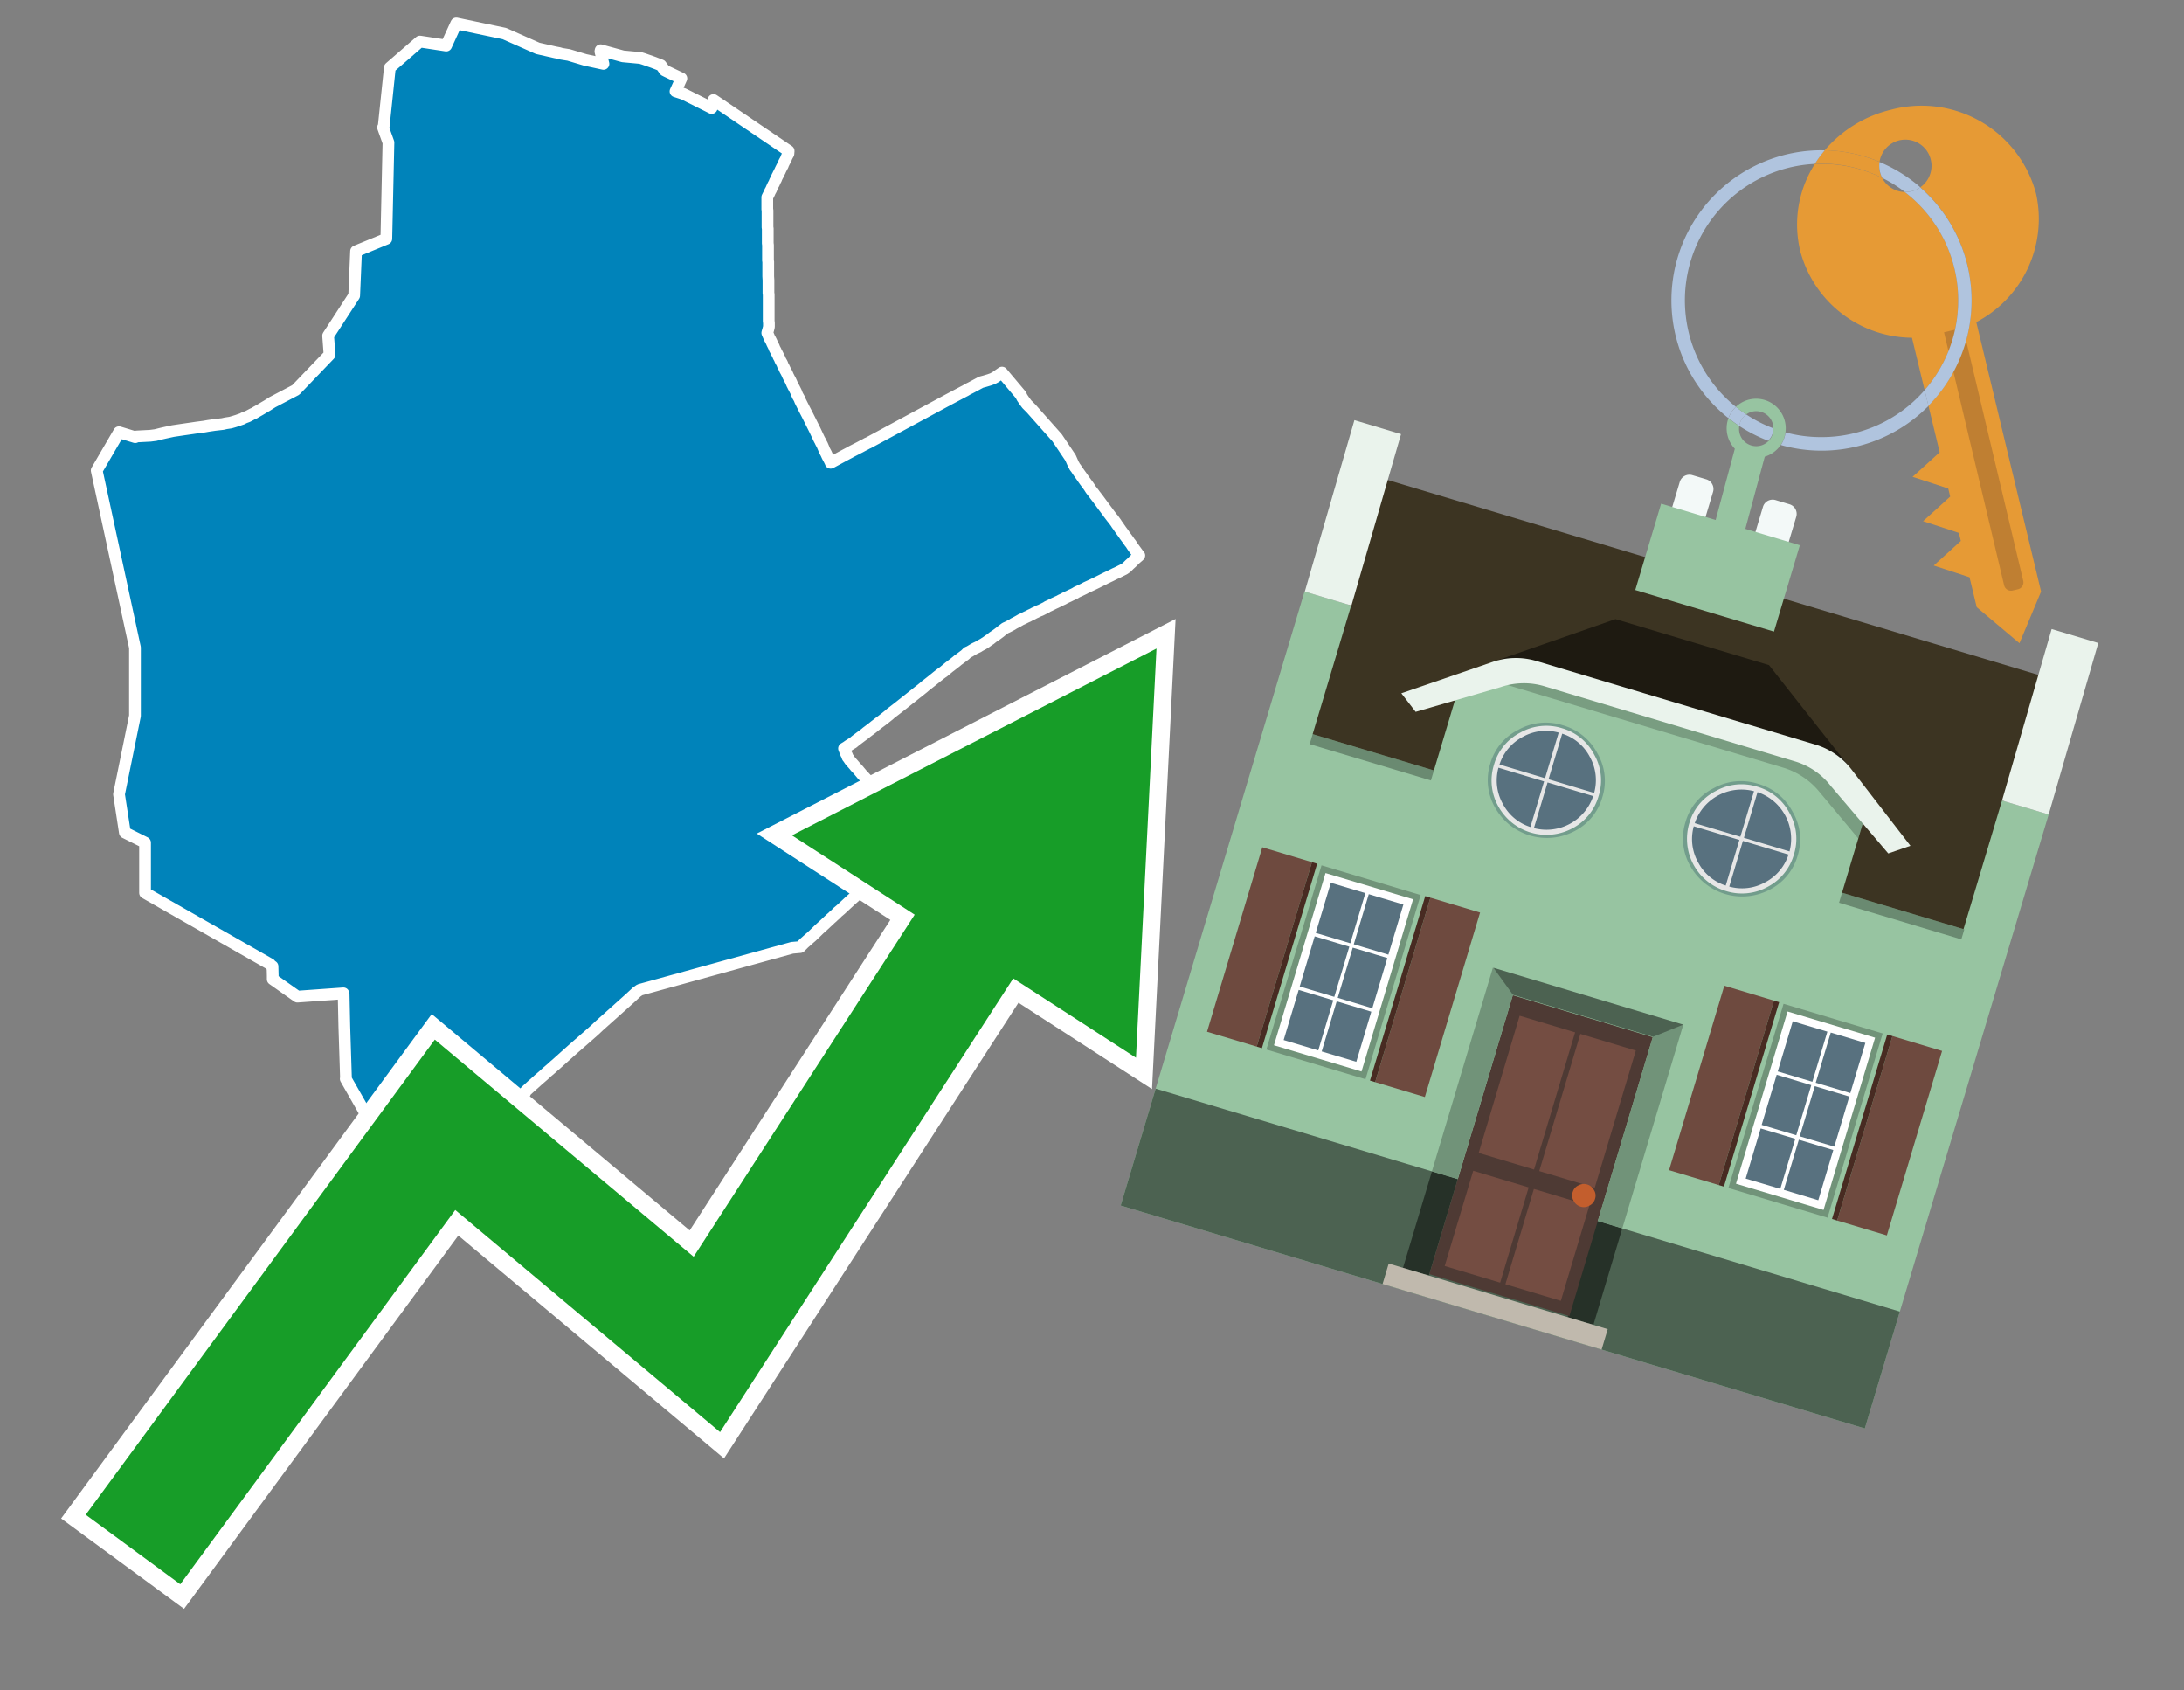<svg id="Text" xmlns="http://www.w3.org/2000/svg" width="93.05" height="72" viewBox="0 0 93.05 72"><rect x="0" y="0" width="93.05" height="72" fill="#808080" stroke="none"/><polygon points="4.12,20.04 5.07,18.41 5.76,18.62 5.82,18.59 6.4,18.56 6.63,18.53 6.75,18.5 6.87,18.47 7,18.44 7.37,18.36 7.84,18.29 8.19,18.24 8.39,18.21 8.7,18.17 8.87,18.14 9.14,18.1 9.49,18.06 9.62,18.03 9.82,18 9.96,17.96 10.12,17.91 10.23,17.87 10.32,17.84 10.39,17.8 10.47,17.77 10.55,17.74 10.61,17.71 10.76,17.63 10.83,17.6 10.91,17.55 11.07,17.46 11.27,17.34 11.39,17.27 11.53,17.18 11.61,17.13 12.6,16.61 14.04,15.11 13.98,14.3 15.09,12.59 15.17,10.7 16.46,10.17 16.55,6.07 16.32,5.43 16.35,5.37 16.61,2.88 17.89,1.77 19.01,1.94 19.44,1 21.49,1.43 22.91,2.06 23.66,2.23 23.82,2.26 23.92,2.29 24.23,2.34 24.93,2.55 25.71,2.72 25.58,2.19 25.59,2.14 26.54,2.4 27.29,2.47 27.42,2.51 27.82,2.65 28.16,2.78 28.32,3 28.42,3.05 28.8,3.23 29.03,3.34 28.84,3.76 28.78,3.89 29.12,4 30.32,4.6 30.4,4.26 33.6,6.43 33.59,6.55 33.54,6.64 33.51,6.7 33.48,6.78 33.42,6.89 33.37,6.99 33.35,7.05 33.32,7.1 33.29,7.16 33.25,7.24 33.23,7.29 33.21,7.32 33.2,7.35 33.16,7.42 33.14,7.47 33.12,7.5 33.08,7.59 33.07,7.62 33.05,7.66 33.02,7.71 33,7.76 32.98,7.81 32.95,7.86 32.93,7.9 32.88,8.01 32.85,8.08 32.81,8.15 32.78,8.22 32.76,8.26 32.74,8.3 32.69,8.4 32.69,8.45 32.69,8.49 32.69,8.53 32.69,8.8 32.69,8.84 32.69,8.88 32.69,8.92 32.7,8.96 32.7,9.01 32.7,9.09 32.7,9.19 32.7,9.23 32.7,9.28 32.7,9.55 32.7,9.69 32.71,9.73 32.71,9.83 32.71,9.88 32.71,9.92 32.71,9.96 32.71,10.02 32.71,10.08 32.71,10.13 32.71,10.2 32.71,10.24 32.71,10.33 32.71,10.36 32.72,10.44 32.72,10.57 32.72,10.8 32.72,10.85 32.72,10.92 32.72,11 32.72,11.04 32.72,11.11 32.73,11.14 32.73,11.2 32.73,11.24 32.73,11.32 32.73,11.35 32.73,11.39 32.73,11.45 32.73,11.49 32.73,11.55 32.73,11.58 32.73,11.65 32.73,11.72 32.73,11.77 32.74,11.93 32.74,11.99 32.74,12.04 32.74,12.12 32.74,12.18 32.74,12.21 32.74,12.29 32.74,12.34 32.74,12.43 32.74,12.46 32.74,12.49 32.75,12.54 32.75,12.7 32.75,12.82 32.75,12.95 32.75,13.03 32.75,13.12 32.75,13.19 32.75,13.22 32.75,13.29 32.75,13.36 32.75,13.42 32.75,13.46 32.75,13.55 32.75,13.61 32.75,13.68 32.76,13.75 32.76,13.82 32.76,13.85 32.76,13.92 32.75,13.96 32.73,14.04 32.7,14.14 32.69,14.18 32.76,14.34 32.77,14.37 32.8,14.43 32.82,14.46 32.87,14.56 32.9,14.63 32.92,14.67 32.97,14.77 33,14.85 33.05,14.94 33.07,14.99 33.11,15.06 33.15,15.14 33.17,15.19 33.21,15.26 33.24,15.33 33.25,15.36 33.27,15.39 33.31,15.46 33.33,15.5 33.35,15.56 33.4,15.65 33.45,15.76 33.49,15.83 33.53,15.91 33.55,15.95 33.57,16 33.62,16.1 33.68,16.21 33.73,16.32 33.75,16.37 33.78,16.42 33.79,16.45 33.84,16.54 33.92,16.7 33.94,16.75 33.95,16.78 33.99,16.87 34.01,16.9 34.06,16.99 34.09,17.07 34.27,17.43 34.39,17.66 34.72,18.32 34.89,18.68 34.92,18.74 34.95,18.79 34.96,18.82 35.03,18.95 35.09,19.09 35.11,19.14 35.12,19.17 35.2,19.32 35.24,19.41 35.27,19.47 35.32,19.56 35.38,19.68 35.39,19.71 35.52,19.64 36.02,19.37 36.21,19.27 36.26,19.24 36.65,19.04 36.76,18.98 36.88,18.92 36.93,18.89 37,18.86 40.39,17.03 41.07,16.67 41.13,16.64 41.23,16.58 41.37,16.51 41.8,16.28 41.95,16.24 42.15,16.18 42.29,16.13 42.42,16.06 42.46,16.03 42.69,15.87 43.49,16.82 43.55,16.94 43.66,17.1 43.75,17.22 43.84,17.31 43.93,17.4 45.04,18.65 45.61,19.5 45.72,19.75 45.74,19.79 45.77,19.84 45.8,19.9 45.83,19.93 45.93,20.08 46,20.18 46.08,20.29 46.17,20.42 46.22,20.49 46.39,20.72 46.48,20.86 46.62,21.04 46.64,21.07 46.78,21.25 47.03,21.59 47.21,21.83 47.23,21.86 47.39,22.07 47.42,22.1 47.55,22.28 47.58,22.33 47.64,22.41 47.68,22.47 47.7,22.5 47.77,22.6 47.86,22.72 47.92,22.81 48.04,22.97 48.11,23.07 48.13,23.1 48.18,23.16 48.23,23.24 48.27,23.3 48.46,23.56 48.5,23.62 48.54,23.66 48.51,23.69 48.44,23.75 48.36,23.82 48.32,23.86 48.27,23.91 48.22,23.96 48.12,24.05 48.04,24.13 48,24.17 47.9,24.24 47.7,24.34 47.58,24.4 47.51,24.43 47.31,24.53 47.12,24.62 46.86,24.75 46.74,24.81 46.49,24.93 46.27,25.03 46.2,25.07 45.97,25.18 45.88,25.22 45.8,25.27 45.72,25.31 45.63,25.35 45.53,25.4 45.44,25.44 45.36,25.48 45.29,25.52 45.2,25.56 45.13,25.6 45.06,25.63 45,25.66 44.91,25.7 44.85,25.73 44.73,25.79 44.62,25.84 44.58,25.87 44.48,25.92 44.42,25.95 44.34,25.99 44.26,26.02 44.2,26.05 44.14,26.08 44.07,26.11 44,26.15 43.89,26.2 43.8,26.25 43.73,26.28 43.67,26.31 43.57,26.36 43.5,26.39 43.45,26.42 43.38,26.46 43.25,26.53 43.19,26.56 43.13,26.6 42.98,26.68 42.9,26.72 42.83,26.75 42.67,26.87 42.61,26.92 42.49,27.01 42.42,27.06 42.3,27.14 42.19,27.23 42.14,27.26 42.07,27.31 42,27.36 41.95,27.39 41.89,27.43 41.74,27.51 41.68,27.55 41.53,27.62 41.46,27.66 41.31,27.75 41.22,27.79 41.12,27.89 41,27.98 40.96,28.01 40.88,28.07 40.81,28.12 40.74,28.18 40.6,28.29 40.56,28.32 40.51,28.36 40.43,28.42 40.25,28.57 40.19,28.62 40.13,28.66 40.05,28.72 39.91,28.83 39.85,28.88 39.65,29.04 39.42,29.22 39.34,29.29 39.05,29.52 38.28,30.13 37.93,30.4 37.89,30.44 37.69,30.6 37.56,30.7 37.45,30.78 37.35,30.86 37.27,30.92 37.16,31.01 36.92,31.19 36.85,31.25 36.74,31.33 36.66,31.39 36.46,31.54 36.34,31.64 36.27,31.68 36.16,31.75 36.06,31.82 35.96,31.88 36.01,32.01 36.05,32.11 36.09,32.18 36.11,32.25 36.15,32.3 36.21,32.39 36.26,32.45 36.34,32.54 36.41,32.62 36.44,32.66 36.49,32.71 36.58,32.81 36.62,32.86 36.68,32.93 36.72,32.98 36.78,33.04 36.86,33.13 36.9,33.17 36.96,33.24 37.09,33.39 37.14,33.44 37.17,33.48 37.27,33.58 37.34,33.66 37.39,33.72 37.45,33.79 37.54,33.88 37.73,34.1 37.77,34.15 37.87,34.28 37.92,34.35 37.96,34.41 37.99,34.45 38.06,34.57 38.11,34.65 38.17,34.75 38.2,34.81 38.22,34.84 38.25,34.91 38.28,34.98 38.35,35.12 38.4,35.23 38.45,35.35 38.47,35.38 38.54,35.54 38.57,35.62 38.62,35.71 38.64,35.75 38.66,35.79 38.78,36 38.71,36.09 38.65,36.15 38.35,36.42 37.81,36.91 37.32,37.36 37.08,37.59 36.82,37.82 36.75,37.89 36.51,38.11 36.24,38.35 35.82,38.74 35.7,38.84 35.66,38.88 35.63,38.91 35.58,38.96 35.52,39.01 35.47,39.06 35.4,39.12 35.09,39.41 34.89,39.59 34.83,39.65 34.57,39.9 34.51,39.95 34.25,40.18 34.09,40.34 33.75,40.37 27.26,42.16 27.13,42.25 26.85,42.51 26.37,42.94 25.52,43.7 25.33,43.88 25.08,44.1 24.76,44.38 24.45,44.65 24.07,44.99 23.68,45.34 23.63,45.38 23.5,45.5 23.3,45.67 23.16,45.8 22.95,45.98 22.74,46.17 22.68,46.22 22.44,46.44 22.38,46.5 22.37,46.55 22.31,46.59 22.15,46.68 21.98,46.71 21.88,46.74 21.74,46.78 21.7,46.82 21.78,47.1 21.73,47.16 21.67,47.22 21.64,47.26 21.6,47.31 21.55,47.35 21.51,47.39 21.46,47.44 21.41,47.49 21.36,47.53 21.33,47.56 21.29,47.6 21.19,47.7 21.1,47.8 21.06,47.83 21.03,47.87 20.99,47.91 20.94,47.96 20.88,48.03 20.84,48.09 20.78,48.15 20.73,48.2 20.7,48.24 20.66,48.27 20.63,48.31 20.57,48.37 20.49,48.44 20.46,48.47 20.41,48.5 20.32,48.54 20.22,48.59 20.16,48.63 20.13,48.66 20.07,48.71 20.04,48.74 20,48.78 19.96,48.82 19.91,48.87 19.86,48.91 19.79,48.96 19.74,48.99 19.67,49.03 19.62,49.07 19.55,49.14 19.48,49.21 19.43,49.27 19.4,49.3 19.37,49.34 19.34,49.37 19.3,49.4 19.26,49.44 19.21,49.48 19.16,49.52 19.1,49.57 19.05,49.61 19,49.65 18.93,49.7 18.82,49.79 18.75,49.85 18.69,49.91 18.61,49.98 18.47,50.13 18.43,50.17 18.39,50.22 18.36,50.26 18.33,50.31 18.29,50.36 18.25,50.4 18.22,50.44 18.2,50.47 18.15,50.51 18.1,50.55 18.05,50.6 18,50.65 17.9,50.74 17.85,50.78 17.78,50.84 17.71,50.89 17.63,50.97 17.61,51 14.73,45.95 14.74,45.92 14.67,43.73 14.64,42.34 14.63,42.31 12.67,42.45 11.62,41.71 11.62,41.56 11.61,41.16 11.52,41.1 11.51,41.07 6.18,38.03 6.18,37.77 6.18,35.89 5.32,35.46 5.07,33.83 5.75,30.49 5.75,27.58 " fill="#0083ba" stroke="#fff" stroke-linejoin="round" stroke-width="0.5"/><polygon points="49.272 27.624 33.741 35.58 38.97 38.959 29.553 53.529 18.525 44.281 3.652 64.518 7.681 67.479 19.396 51.538 30.678 60.999 43.169 41.673 48.398 45.053 49.272 27.624" fill="none" stroke="#fff" stroke-miterlimit="10" stroke-width="1.5"/><polygon points="49.272 27.624 33.741 35.58 38.97 38.959 29.553 53.529 18.525 44.281 3.652 64.518 7.681 67.479 19.396 51.538 30.678 60.999 43.169 41.673 48.398 45.053 49.272 27.624" fill="#179d28"/><path d="M80.19,7.577a1.16,1.16,0,0,1-.094-.251,1.114,1.114,0,0,1-.018-.429A6.367,6.367,0,0,0,77.743,6.4a5.269,5.269,0,0,0-.423.577c.1,0,.192-.007.288-.007A5.794,5.794,0,0,1,80.19,7.577Z" fill="#e69a35"/><path d="M77.608,6.4A6.394,6.394,0,0,0,73.64,17.81a1.26,1.26,0,0,1,.317-.48A5.821,5.821,0,0,1,77.32,6.981a5.269,5.269,0,0,1,.423-.577Z" fill="#b0c4de"/><path d="M84.2,13.72a4.962,4.962,0,0,0,2.545-5.48,5.047,5.047,0,0,0-6.179-3.566A5.322,5.322,0,0,0,77.743,6.4a6.367,6.367,0,0,1,2.335.493,1.114,1.114,0,1,1,1.736,1.084,6.392,6.392,0,0,1,.347,9.3l.479,1.985-.438.4-.716.648.92.3.6.2.082.341-.438.4-.716.648.92.3.605.2.082.341-.438.4-.716.649.92.3.605.2.307,1.274,1.821,1.534.921-2.2Z" fill="#e69a35"/><path d="M81.154,8.179a1.115,1.115,0,0,1-.964-.6,5.794,5.794,0,0,0-2.582-.6c-.1,0-.192,0-.288.007a4.783,4.783,0,0,0-.625,3.685,4.962,4.962,0,0,0,4.765,3.715L82,16.617a5.82,5.82,0,0,0-.846-8.438Z" fill="#e69a35"/><path d="M74.1,18.142a6.386,6.386,0,0,0,1.232.63.73.73,0,0,0,.224-.527h0a5.783,5.783,0,0,1-1.159-.593A.733.733,0,0,0,74.1,18.142Z" fill="#b0c4de"/><path d="M74.4,17.652q-.228-.152-.44-.322a1.26,1.26,0,0,0-.317.48c.148.117.3.228.46.332A.733.733,0,0,1,74.4,17.652Z" fill="#b0c4de"/><path d="M74.824,16.984a1.257,1.257,0,0,0-.867.346c.141.114.288.222.44.322a.731.731,0,0,1,1.159.593h0a.732.732,0,1,1-1.463,0,.7.7,0,0,1,.007-.1c-.158-.1-.312-.215-.46-.332a1.258,1.258,0,0,0,.273,1.3l-.979,3.635,1.275.341.98-3.639a1.266,1.266,0,0,0,.681-.5,1.249,1.249,0,0,0,.2-.538,1.328,1.328,0,0,0,.012-.168A1.262,1.262,0,0,0,74.824,16.984Z" fill="#97c4a1"/><path d="M85.974,25.1l-.226.053a.3.3,0,0,1-.362-.223l-2.56-10.777.81-.193L86.2,24.736A.3.3,0,0,1,85.974,25.1Z" fill="#bf7f32"/><path d="M80.1,7.326a1.16,1.16,0,0,0,.094.251,5.833,5.833,0,0,1,.964.6,1.137,1.137,0,0,0,.287-.031,1.108,1.108,0,0,0,.373-.167A6.371,6.371,0,0,0,80.078,6.9,1.114,1.114,0,0,0,80.1,7.326Z" fill="#b0c4de"/><path d="M77.608,18.618a5.836,5.836,0,0,1-1.534-.2,1.24,1.24,0,0,1-.2.537,6.4,6.4,0,0,0,6.291-1.666L82,16.617A5.807,5.807,0,0,1,77.608,18.618Z" fill="#b0c4de"/><path d="M81.814,7.981a1.108,1.108,0,0,1-.373.167,1.137,1.137,0,0,1-.287.031A5.82,5.82,0,0,1,82,16.617l.161.667a6.392,6.392,0,0,0-.347-9.3Z" fill="#b0c4de"/><polygon points="83.79 39.753 55.78 31.364 58.988 20.404 86.964 28.783 83.79 39.753 83.79 39.753" fill="#3c3422" fill-rule="evenodd"/><polygon points="81.705 53.32 87.284 34.692 85.297 34.097 83.656 39.575 55.926 31.269 57.567 25.791 55.579 25.196 47.746 51.348 79.451 60.844 81.705 53.32" fill="#97c4a1" fill-rule="evenodd"/><rect x="69.522" y="21.148" width="0.444" height="28.983" transform="translate(15.592 92.226) rotate(-73.326)" opacity="0.3"/><polygon points="87.284 34.692 85.297 34.097 87.411 26.793 89.398 27.388 87.284 34.692 87.284 34.692" fill="#eaf3ec" fill-rule="evenodd"/><polygon points="57.578 25.794 55.591 25.199 57.705 17.896 59.692 18.491 57.578 25.794 57.578 25.794" fill="#eaf3ec" fill-rule="evenodd"/><polygon points="79.451 60.844 80.943 55.865 49.238 46.369 47.747 51.348 79.451 60.844 79.451 60.844" fill="#4c6251" fill-rule="evenodd"/><path d="M71.566,20.528l-.522,1.743,1.418.425.523-1.744a.432.432,0,0,0-.289-.536l-.593-.177A.431.431,0,0,0,71.566,20.528Z" fill="#f3f9f8" fill-rule="evenodd"/><path d="M75.111,21.589l-.522,1.743,1.418.425.522-1.743a.43.43,0,0,0-.289-.536l-.593-.178A.43.43,0,0,0,75.111,21.589Z" fill="#f3f9f8" fill-rule="evenodd"/><polygon points="75.368 28.329 68.829 26.37 63.807 28.121 78.733 32.591 75.368 28.329" fill="#1e1a11"/><polygon points="78.248 32.422 64.442 28.287 62.236 28.998 60.064 36.247 77.453 41.455 79.651 34.116 78.248 32.422" fill="#97c4a1"/><path d="M77.74,32.516S65.088,28.725,65,28.7l-.938.43,11.892,3.562a3.175,3.175,0,0,1,1.532,1l1.685,2.02.327-1.09Z" fill-rule="evenodd" opacity="0.2"/><path d="M77.35,31.716,65.458,28.154a3.041,3.041,0,0,0-1.854.037l-3.9,1.339.611.79,3.626-1.054a3.045,3.045,0,0,1,1.855-.037l10.673,3.2A3.028,3.028,0,0,1,78,33.477l2.45,2.874.945-.325-2.518-3.26A3.036,3.036,0,0,0,77.35,31.716Z" fill="#eaf3ec"/><polygon points="76.683 23.223 70.773 21.453 69.671 25.132 75.581 26.902 76.683 23.223 76.683 23.223" fill="#97c4a1" fill-rule="evenodd"/><g id="Symbol_9_0_Layer2_0_MEMBER_8_MEMBER_21_MEMBER_0_FILL" data-name="Symbol 9 0 Layer2 0 MEMBER 8 MEMBER 21 MEMBER 0 FILL"><path d="M66.584,30.892a2.39,2.39,0,0,0-1.891.189,2.317,2.317,0,0,0-1.2,1.448A2.345,2.345,0,0,0,63.7,34.4a2.528,2.528,0,0,0,3.367,1.008,2.339,2.339,0,0,0,1.2-1.447,2.313,2.313,0,0,0-.208-1.87A2.394,2.394,0,0,0,66.584,30.892Z" fill="#729d8c"/></g><g id="Symbol_9_0_Layer2_0_MEMBER_8_MEMBER_21_MEMBER_1_FILL" data-name="Symbol 9 0 Layer2 0 MEMBER 8 MEMBER 21 MEMBER 1 FILL"><path d="M66.547,31.016a2.241,2.241,0,0,0-1.769.185,2.213,2.213,0,0,0-1.127,1.376,2.239,2.239,0,0,0,.185,1.768,2.341,2.341,0,0,0,3.145.942,2.234,2.234,0,0,0,1.126-1.376,2.207,2.207,0,0,0-.185-1.768A2.237,2.237,0,0,0,66.547,31.016Z" fill="#e6e6e6"/></g><g id="Symbol_9_0_Layer2_0_MEMBER_8_MEMBER_21_MEMBER_2_MEMBER_0_FILL" data-name="Symbol 9 0 Layer2 0 MEMBER 8 MEMBER 21 MEMBER 2 MEMBER 0 FILL"><path d="M65.787,33.284,63.843,32.7a2.036,2.036,0,0,0,.186,1.539,2.015,2.015,0,0,0,1.175.986Z" fill="#58717f"/></g><g id="Symbol_9_0_Layer2_0_MEMBER_8_MEMBER_21_MEMBER_2_MEMBER_1_FILL" data-name="Symbol 9 0 Layer2 0 MEMBER 8 MEMBER 21 MEMBER 2 MEMBER 1 FILL"><path d="M65.827,33.148l.582-1.944a2.01,2.01,0,0,0-1.523.178,2.037,2.037,0,0,0-1,1.183Z" fill="#58717f"/></g><g id="Symbol_9_0_Layer2_0_MEMBER_8_MEMBER_21_MEMBER_2_MEMBER_2_FILL" data-name="Symbol 9 0 Layer2 0 MEMBER 8 MEMBER 21 MEMBER 2 MEMBER 2 FILL"><path d="M67.878,33.91l-1.943-.582-.582,1.944a2.1,2.1,0,0,0,2.525-1.362Z" fill="#58717f"/></g><g id="Symbol_9_0_Layer2_0_MEMBER_8_MEMBER_21_MEMBER_2_MEMBER_3_FILL" data-name="Symbol 9 0 Layer2 0 MEMBER 8 MEMBER 21 MEMBER 2 MEMBER 3 FILL"><path d="M66.558,31.249l-.582,1.943,1.943.582a2.031,2.031,0,0,0-.186-1.539A2.009,2.009,0,0,0,66.558,31.249Z" fill="#58717f"/></g><g id="Symbol_9_0_Layer2_0_MEMBER_8_MEMBER_21_MEMBER_0_FILL-2" data-name="Symbol 9 0 Layer2 0 MEMBER 8 MEMBER 21 MEMBER 0 FILL"><path d="M74.9,33.384a2.4,2.4,0,0,0-1.891.189,2.316,2.316,0,0,0-1.2,1.448,2.341,2.341,0,0,0,.209,1.87A2.527,2.527,0,0,0,75.387,37.9a2.345,2.345,0,0,0,1.2-1.447,2.314,2.314,0,0,0-.209-1.87A2.389,2.389,0,0,0,74.9,33.384Z" fill="#729d8c"/></g><g id="Symbol_9_0_Layer2_0_MEMBER_8_MEMBER_21_MEMBER_1_FILL-2" data-name="Symbol 9 0 Layer2 0 MEMBER 8 MEMBER 21 MEMBER 1 FILL"><path d="M74.867,33.508a2.239,2.239,0,0,0-1.768.185,2.21,2.21,0,0,0-1.127,1.376,2.316,2.316,0,0,0,1.564,2.883,2.261,2.261,0,0,0,1.765-.173A2.237,2.237,0,0,0,76.428,36.4a2.209,2.209,0,0,0-.185-1.769A2.239,2.239,0,0,0,74.867,33.508Z" fill="#e6e6e6"/></g><g id="Symbol_9_0_Layer2_0_MEMBER_8_MEMBER_21_MEMBER_2_MEMBER_0_FILL-2" data-name="Symbol 9 0 Layer2 0 MEMBER 8 MEMBER 21 MEMBER 2 MEMBER 0 FILL"><path d="M74.107,35.776l-1.943-.582a2.031,2.031,0,0,0,.186,1.539,2.009,2.009,0,0,0,1.175.986Z" fill="#58717f"/></g><g id="Symbol_9_0_Layer2_0_MEMBER_8_MEMBER_21_MEMBER_2_MEMBER_1_FILL-2" data-name="Symbol 9 0 Layer2 0 MEMBER 8 MEMBER 21 MEMBER 2 MEMBER 1 FILL"><path d="M74.148,35.64,74.73,33.7a2.1,2.1,0,0,0-2.525,1.362Z" fill="#58717f"/></g><g id="Symbol_9_0_Layer2_0_MEMBER_8_MEMBER_21_MEMBER_2_MEMBER_2_FILL-2" data-name="Symbol 9 0 Layer2 0 MEMBER 8 MEMBER 21 MEMBER 2 MEMBER 2 FILL"><path d="M76.2,36.4l-1.943-.582-.582,1.944a2.015,2.015,0,0,0,1.523-.178A2.036,2.036,0,0,0,76.2,36.4Z" fill="#58717f"/></g><g id="Symbol_9_0_Layer2_0_MEMBER_8_MEMBER_21_MEMBER_2_MEMBER_3_FILL-2" data-name="Symbol 9 0 Layer2 0 MEMBER 8 MEMBER 21 MEMBER 2 MEMBER 3 FILL"><path d="M74.879,33.741,74.3,35.684l1.943.582a2.1,2.1,0,0,0-1.361-2.525Z" fill="#58717f"/></g><polygon points="51.426 43.946 53.542 44.58 55.896 36.723 53.78 36.089 51.426 43.946 51.426 43.946" fill="#6e4a3f" fill-rule="evenodd"/><polygon points="53.542 44.58 53.764 44.647 56.117 36.789 55.896 36.723 53.542 44.58 53.542 44.58" fill="#482b22" fill-rule="evenodd"/><polygon points="60.706 46.726 58.59 46.092 60.943 38.235 63.059 38.868 60.706 46.726 60.706 46.726" fill="#6e4a3f" fill-rule="evenodd"/><polygon points="58.59 46.092 58.368 46.026 60.722 38.168 60.943 38.235 58.59 46.092 58.59 46.092" fill="#482b22" fill-rule="evenodd"/><rect x="53.146" y="39.209" width="8.19" height="4.408" transform="translate(1.145 84.365) rotate(-73.326)" fill="#719379"/><polygon points="60.205 38.304 56.474 37.187 54.277 44.522 58.008 45.639 60.205 38.304 60.205 38.304" fill="#fff" fill-rule="evenodd"/><path d="M59.792,38.527l-.64,2.136-1.474-.442.639-2.135,1.475.441Zm-1.621-.485-.64,2.136-1.474-.442L56.7,37.6l1.474.442Zm-2.158,1.84,1.475.441-.64,2.136-1.474-.441.639-2.136Zm-.683,2.282,1.474.441-.639,2.136L54.69,44.3l.64-2.135Zm.981,2.621.639-2.136,1.475.442-.64,2.135-1.474-.441Zm2.158-1.84L56.994,42.5l.64-2.136,1.474.442-.639,2.136Z" fill="#58717f" fill-rule="evenodd"/><polygon points="80.39 52.621 78.274 51.988 80.628 44.13 82.743 44.764 80.39 52.621 80.39 52.621" fill="#6e4a3f" fill-rule="evenodd"/><polygon points="78.274 51.988 78.053 51.921 80.406 44.064 80.628 44.13 78.274 51.988 78.274 51.988" fill="#482b22" fill-rule="evenodd"/><polygon points="71.111 49.842 73.227 50.476 75.58 42.619 73.464 41.985 71.111 49.842 71.111 49.842" fill="#6e4a3f" fill-rule="evenodd"/><polygon points="73.227 50.476 73.448 50.542 75.802 42.685 75.58 42.619 73.227 50.476 73.227 50.476" fill="#482b22" fill-rule="evenodd"/><rect x="72.83" y="45.105" width="8.19" height="4.408" transform="translate(9.534 107.426) rotate(-73.326)" fill="#719379"/><polygon points="76.159 43.083 79.889 44.2 77.692 51.535 73.962 50.418 76.159 43.083 76.159 43.083" fill="#fff" fill-rule="evenodd"/><path d="M76.381,43.5l1.475.442-.64,2.135-1.475-.441.64-2.136ZM78,43.981l1.474.442-.64,2.136-1.474-.442L78,43.981Zm.791,2.724-.64,2.135L76.679,48.4l.64-2.136,1.474.442Zm-.684,2.282-.639,2.135L76,50.68l.64-2.135,1.474.442Zm-2.26,1.65L74.375,50.2l.639-2.135,1.475.441-.64,2.136Zm-.791-2.724.64-2.135,1.474.441-.639,2.136-1.475-.442Z" fill="#58717f" fill-rule="evenodd"/><polygon points="67.888 56.431 69.118 52.323 68.019 51.994 66.789 56.102 67.888 56.431 67.888 56.431" fill="#263128" fill-rule="evenodd"/><polygon points="60.877 54.331 62.108 50.223 61.007 49.894 59.776 54.002 60.877 54.331 60.877 54.331" fill="#263128" fill-rule="evenodd"/><g id="Symbol_9_0_Layer2_0_MEMBER_8_MEMBER_12_MEMBER_0_FILL" data-name="Symbol 9 0 Layer2 0 MEMBER 8 MEMBER 12 MEMBER 0 FILL"><path d="M70.418,44.178l-5.965-1.786L60.9,54.27l5.964,1.786Z" fill="#4e3a34"/></g><g id="Symbol_9_0_Layer2_0_MEMBER_8_MEMBER_12_MEMBER_1_MEMBER_0_FILL" data-name="Symbol 9 0 Layer2 0 MEMBER 8 MEMBER 12 MEMBER 1 MEMBER 0 FILL"><path d="M65.358,49.815l1.75-5.843-2.363-.708L63,49.107Z" fill="#744d42"/></g><g id="Symbol_9_0_Layer2_0_MEMBER_8_MEMBER_12_MEMBER_1_MEMBER_1_FILL" data-name="Symbol 9 0 Layer2 0 MEMBER 8 MEMBER 12 MEMBER 1 MEMBER 1 FILL"><path d="M67.331,44.039l-1.75,5.842,2.364.708,1.75-5.842Z" fill="#744d42"/></g><g id="Symbol_9_0_Layer2_0_MEMBER_8_MEMBER_12_MEMBER_2_MEMBER_0_FILL" data-name="Symbol 9 0 Layer2 0 MEMBER 8 MEMBER 12 MEMBER 2 MEMBER 0 FILL"><path d="M63.915,54.633l1.215-4.058-2.363-.707-1.215,4.057Z" fill="#744d42"/></g><g id="Symbol_9_0_Layer2_0_MEMBER_8_MEMBER_12_MEMBER_2_MEMBER_1_FILL" data-name="Symbol 9 0 Layer2 0 MEMBER 8 MEMBER 12 MEMBER 2 MEMBER 1 FILL"><path d="M66.5,55.407l1.215-4.057-2.363-.708L64.138,54.7Z" fill="#744d42"/></g><g id="Symbol_9_0_Layer2_0_MEMBER_8_MEMBER_13_FILL" data-name="Symbol 9 0 Layer2 0 MEMBER 8 MEMBER 13 FILL"><path d="M67.959,51.058a.439.439,0,0,0-.045-.367.487.487,0,0,0-.669-.2.445.445,0,0,0-.239.282.457.457,0,0,0,.041.378.481.481,0,0,0,.293.242.459.459,0,0,0,.377-.042A.453.453,0,0,0,67.959,51.058Z" fill="#c35e2d"/></g><g id="Symbol_9_0_Layer2_0_MEMBER_8_MEMBER_14_FILL" data-name="Symbol 9 0 Layer2 0 MEMBER 8 MEMBER 14 FILL"><path d="M64.557,42.047l-.951-.833-2.6,8.68,1.1.329Z" fill="#719379"/></g><g id="Symbol_9_0_Layer2_0_MEMBER_8_MEMBER_15_FILL" data-name="Symbol 9 0 Layer2 0 MEMBER 8 MEMBER 15 FILL"><path d="M71.718,43.643l-1.2.19L68.072,52.01l1.046.313Z" fill="#719379"/></g><g id="Symbol_9_0_Layer2_0_MEMBER_8_MEMBER_16_FILL" data-name="Symbol 9 0 Layer2 0 MEMBER 8 MEMBER 16 FILL"><path d="M63.627,41.22l.836,1.156,5.961,1.786,1.294-.519Z" fill="#4c6251"/></g><polygon points="58.905 54.69 59.166 53.819 68.498 56.614 68.237 57.485 58.905 54.69 58.905 54.69" fill="#c0b9ad" fill-rule="evenodd"/></svg>
